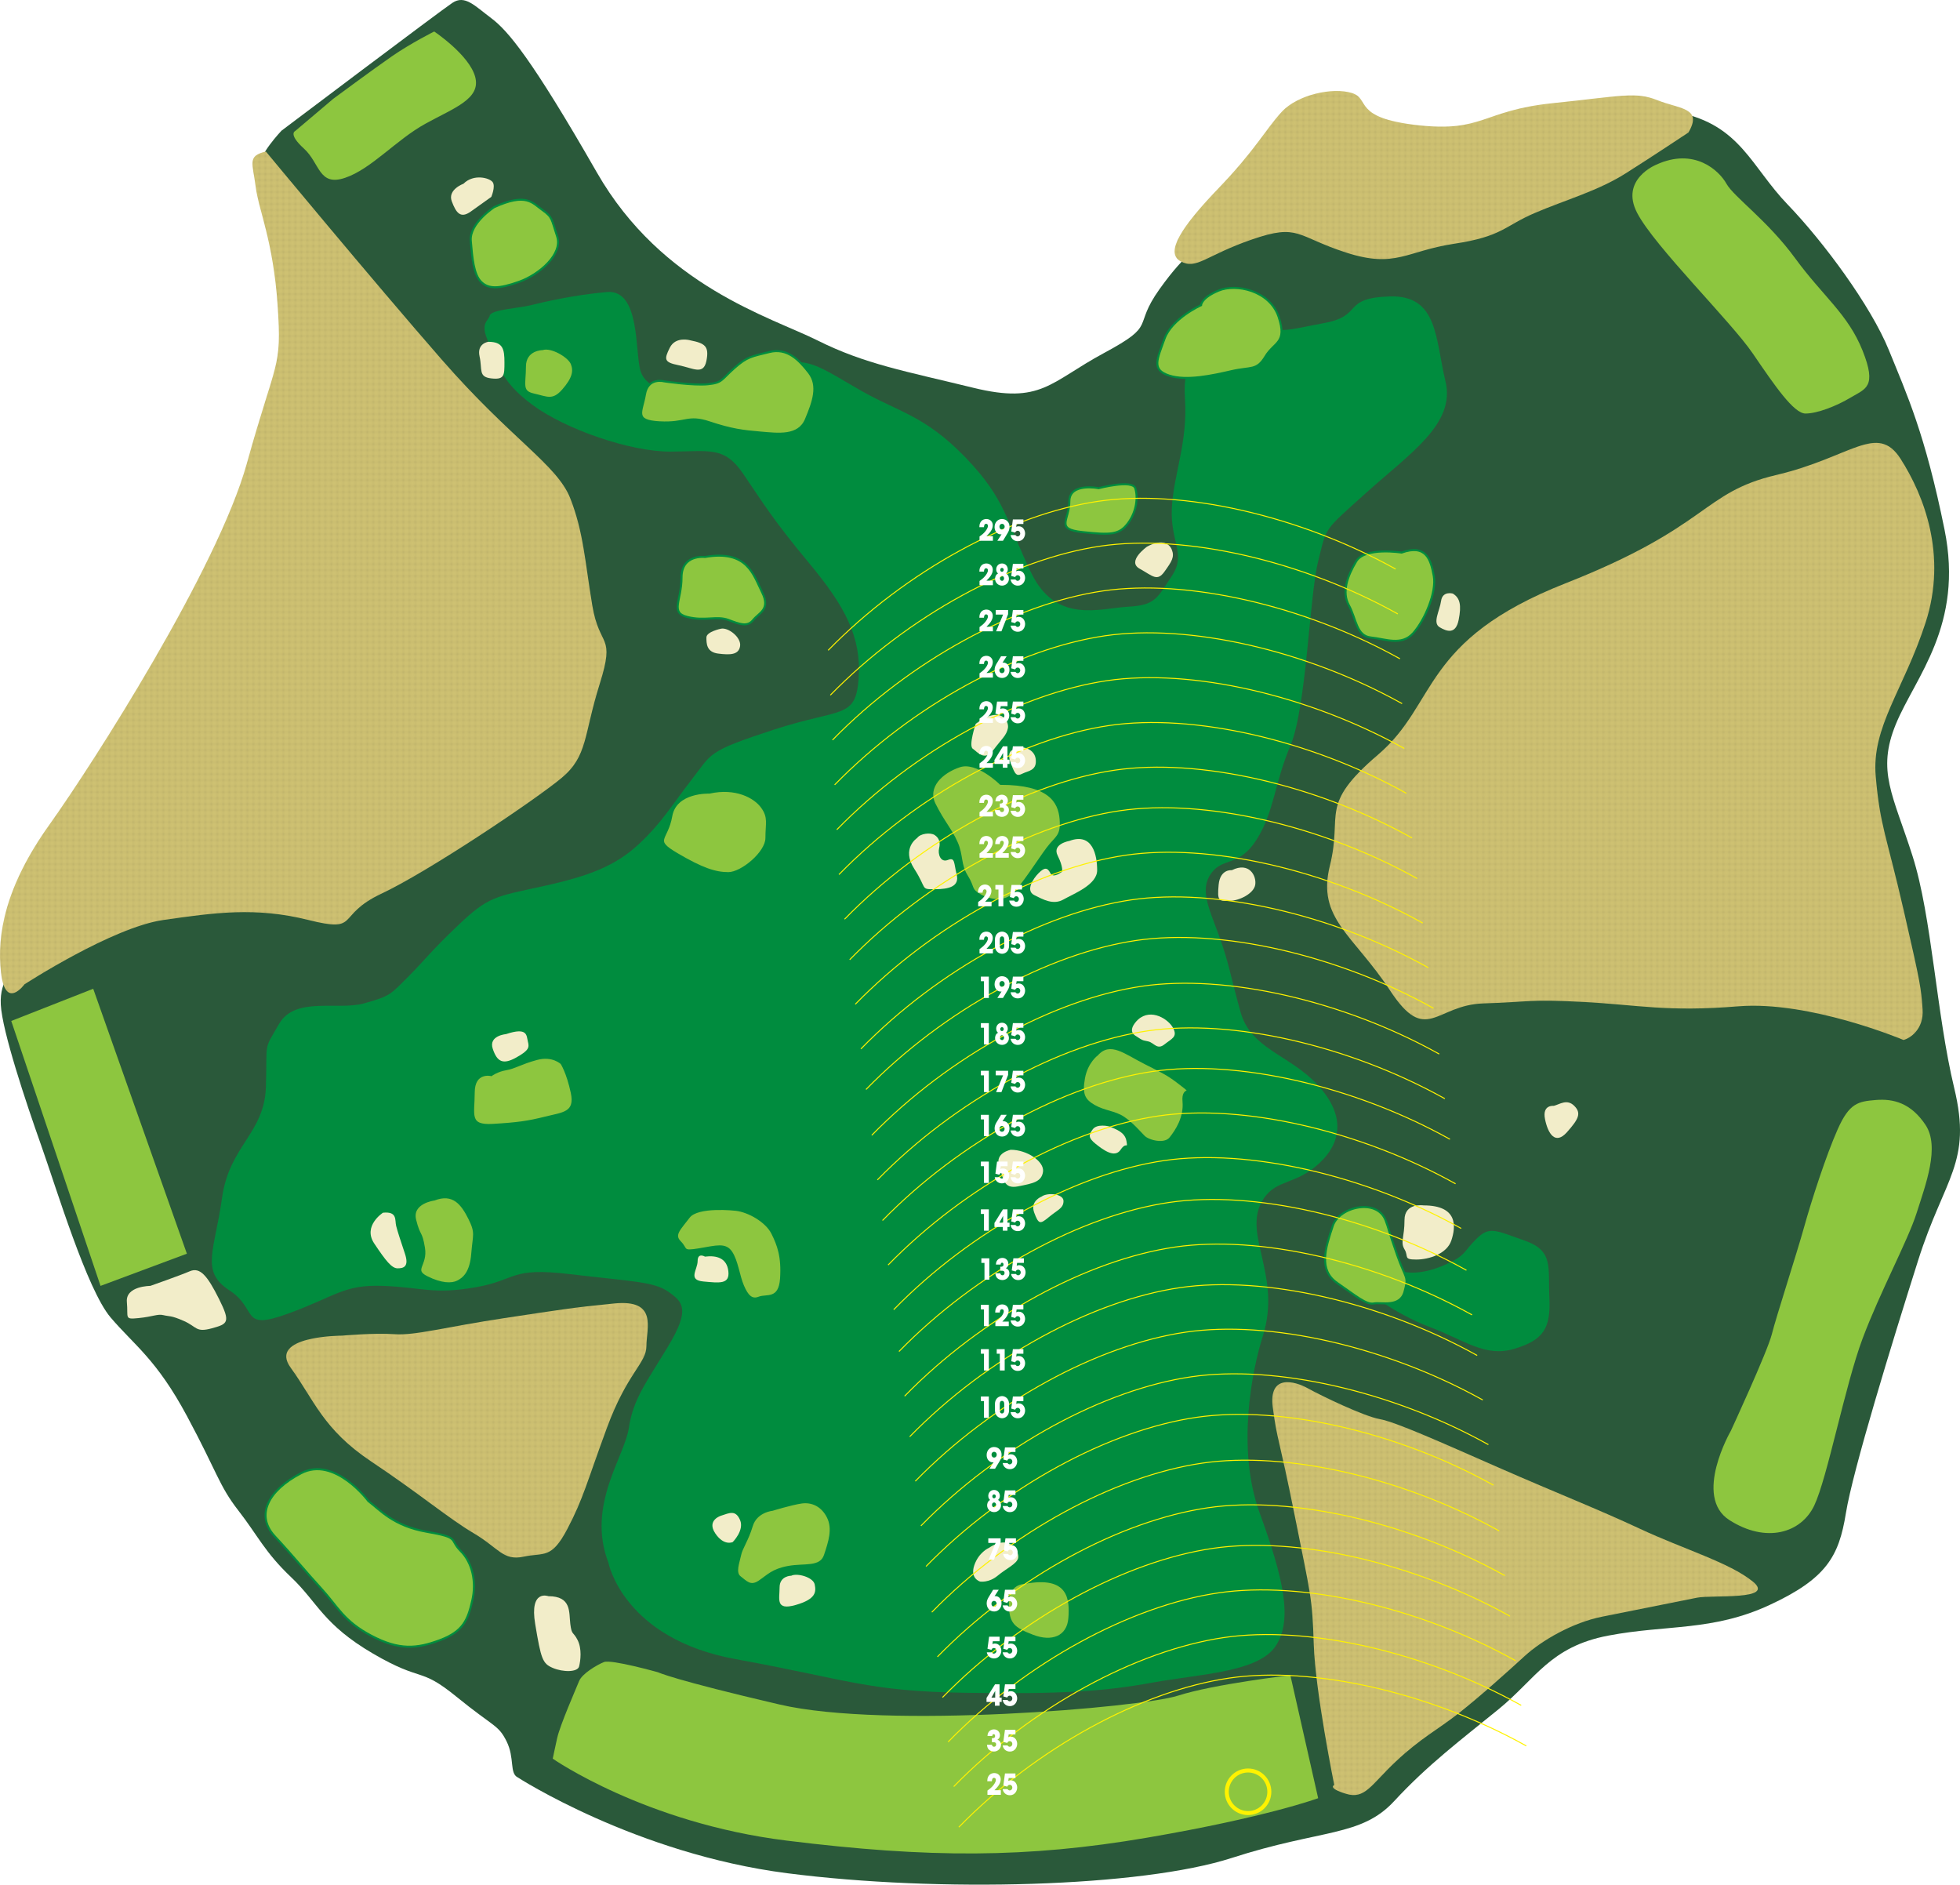 <!-- Generator: Adobe Illustrator 24.1.0, SVG Export Plug-In  -->
<svg version="1.1" xmlns="http://www.w3.org/2000/svg" xmlns:xlink="http://www.w3.org/1999/xlink" x="0px" y="0px"
	 width="980.009px" height="942.204px" viewBox="0 0 980.009 942.204" style="enable-background:new 0 0 980.009 942.204;"
	 xml:space="preserve">
<style type="text/css">
	.st0{fill:none;}
	.st1{clip-path:url(#SVGID_2_);fill:none;stroke:#C1B56C;stroke-width:2;stroke-dasharray:2,1;}
	.st2{fill:#2A593A;}
	.st3{fill:#008C3E;}
	.st4{fill:#F2EDC9;}
	.st5{fill:#8DC63F;stroke:#008C3E;}
	.st6{fill:#8DC63F;}
	.st7{fill:url(#NATIVE);}
	.st8{fill:none;stroke:#FFF200;stroke-width:0.5;}
	.st9{fill:none;stroke:#FFF200;stroke-width:2;}
	.st10{fill:#FFFFFF;}
</style>
<defs>
	
		<pattern  x="-3.83" y="721.509" width="72" height="72" patternUnits="userSpaceOnUse" id="NATIVE" viewBox="0 -72 72 72" style="overflow:visible;">
		<g>
			<rect y="-72" class="st0" width="72" height="72"/>
			<g>
				<defs>
					<rect id="SVGID_1_" y="-72" width="72" height="72"/>
				</defs>
				<use xlink:href="#SVGID_1_"  style="overflow:visible;fill:#D3C574;"/>
				<clipPath id="SVGID_2_">
					<use xlink:href="#SVGID_1_"  style="overflow:visible;"/>
				</clipPath>
				<line class="st1" x1="0.5" y1="-1.5" x2="71.5" y2="-1.5"/>
				<line class="st1" x1="0.5" y1="-4.5" x2="71.5" y2="-4.5"/>
				<line class="st1" x1="0.5" y1="-7.5" x2="71.5" y2="-7.5"/>
				<line class="st1" x1="0.5" y1="-10.5" x2="71.5" y2="-10.5"/>
				<line class="st1" x1="0.5" y1="-13.5" x2="71.5" y2="-13.5"/>
				<line class="st1" x1="0.5" y1="-16.5" x2="71.5" y2="-16.5"/>
				<line class="st1" x1="0.5" y1="-19.5" x2="71.5" y2="-19.5"/>
				<line class="st1" x1="0.5" y1="-22.5" x2="71.5" y2="-22.5"/>
				<line class="st1" x1="0.5" y1="-25.5" x2="71.5" y2="-25.5"/>
				<line class="st1" x1="0.5" y1="-28.5" x2="71.5" y2="-28.5"/>
				<line class="st1" x1="0.5" y1="-31.5" x2="71.5" y2="-31.5"/>
				<line class="st1" x1="0.5" y1="-34.5" x2="71.5" y2="-34.5"/>
				<line class="st1" x1="0.5" y1="-37.5" x2="71.5" y2="-37.5"/>
				<line class="st1" x1="0.5" y1="-40.5" x2="71.5" y2="-40.5"/>
				<line class="st1" x1="0.5" y1="-43.5" x2="71.5" y2="-43.5"/>
				<line class="st1" x1="0.5" y1="-46.5" x2="71.5" y2="-46.5"/>
				<line class="st1" x1="0.5" y1="-49.5" x2="71.5" y2="-49.5"/>
				<line class="st1" x1="0.5" y1="-52.5" x2="71.5" y2="-52.5"/>
				<line class="st1" x1="0.5" y1="-55.5" x2="71.5" y2="-55.5"/>
				<line class="st1" x1="0.5" y1="-58.5" x2="71.5" y2="-58.5"/>
				<line class="st1" x1="0.5" y1="-61.5" x2="71.5" y2="-61.5"/>
				<line class="st1" x1="0.5" y1="-64.5" x2="71.5" y2="-64.5"/>
				<line class="st1" x1="0.5" y1="-67.5" x2="71.5" y2="-67.5"/>
				<line class="st1" x1="0.5" y1="-70.5" x2="71.5" y2="-70.5"/>
			</g>
		</g>
	</pattern>
</defs>
<path class="st2" d="M258.823,888.556c0,0,59.048,38.208,134.769,47.933c75.72,9.726,177.144,6.947,222.299-7.642
	c45.154-14.588,64.606-10.42,81.278-28.482s33.345-30.566,52.101-45.849c18.756-15.283,25.703-31.261,54.88-36.818
	c29.177-5.557,52.101-2.084,80.583-15.283c28.482-13.199,34.734-24.314,38.208-45.849c3.473-21.535,22.925-84.751,36.124-126.432
	c13.199-41.681,27.093-48.628,18.062-86.141c-9.031-37.513-11.115-85.446-20.841-116.012c-9.726-30.566-18.062-42.376-8.336-65.995
	s34.039-49.323,24.314-97.256c-9.726-47.933-18.756-67.384-27.787-89.614s-32.65-54.185-50.712-72.942s-23.619-39.597-54.185-45.849
	c-30.566-6.252-77.805,22.23-77.805,22.23l-122.959,28.482l-38.902,16.672c0,0-6.252,1.389-20.146,20.84
	s-0.695,17.367-27.787,31.955s-31.261,25.703-65.3,17.367c-34.039-8.336-54.185-11.81-77.805-23.619
	c-23.619-11.81-77.805-27.093-110.455-84.057s-44.46-70.858-52.796-77.11s-13.199-11.81-19.451-7.642s-85.446,63.911-85.446,63.911
	s-11.81,12.504-10.42,17.367c1.389,4.863,21.535,45.849,21.535,45.849L164.346,386.3L7.348,484.945c0,0-7.642,4.168-6.947,17.367
	s12.504,48.628,20.146,70.163c7.642,21.535,22.925,72.247,34.734,86.141c11.81,13.894,22.925,20.841,38.208,49.323
	c15.283,28.482,15.978,34.734,25.703,47.238c9.726,12.504,13.199,20.841,26.398,33.345c13.199,12.504,15.978,23.619,40.986,38.208
	c25.009,14.588,22.925,6.252,41.681,21.535s20.84,13.894,25.009,22.23C257.434,878.83,254.655,886.472,258.823,888.556z"/>
<path class="st3" d="M304.184,781.163c0,0,7.318,38.051,63.662,48.296c56.345,10.245,65.858,16.099,114.885,16.83
	s69.516-0.732,93.664-5.122s52.686-5.122,61.467-18.294c8.781-13.172,3.659-34.392-8.049-66.589
	c-11.708-32.197-3.659-71.712,1.464-87.81c5.122-16.099,2.195-28.538,0-38.783c-2.195-10.245-5.854-21.221,0.732-30.734
	c6.586-9.513,16.099-6.586,27.807-17.562c11.708-10.976,12.44-24.88-1.464-39.515c-13.903-14.635-32.929-17.562-38.051-35.856
	c-5.122-18.294-5.854-24.88-10.976-38.783c-5.122-13.903-9.513-22.684-3.659-30.734s13.903-2.927,22.684-16.83
	s8.781-27.807,16.83-46.832c8.049-19.026,9.513-74.639,13.903-92.201c4.391-17.562,2.195-14.635,24.148-34.392
	s44.637-34.392,39.515-55.613s-3.659-43.173-27.807-42.442s-13.172,9.513-32.197,13.172c-19.026,3.659-16.83,3.659-27.075,3.659
	c-10.245,0-35.124,13.903-35.124,13.903s-9.513-1.464-8.049,20.489c1.464,21.953-5.854,38.051-6.586,54.881s7.318,22.684,0,33.661
	c-7.318,10.976-8.049,14.635-21.953,15.367c-13.903,0.732-35.856,8.781-48.296-16.83c-12.44-25.611-12.44-36.588-32.929-57.808
	c-20.489-21.221-33.661-22.684-52.686-33.661c-19.026-10.976-25.611-16.099-37.319-13.172
	c-11.708,2.927-54.881,14.635-54.881,14.635s-14.635-1.464-17.562-10.976c-2.927-9.513,0-40.978-16.83-39.515
	s-32.197,5.122-38.051,6.586c-5.854,1.464-19.757,2.195-20.489,5.122c-0.732,2.927-5.122,3.659-0.732,13.172
	c4.391,9.513,5.122,19.026,21.953,31.465c16.83,12.44,49.027,23.416,68.785,23.416c19.757,0,27.075-2.927,36.588,10.976
	c9.513,13.903,14.635,22.684,32.929,44.637c18.294,21.953,26.343,37.319,24.88,57.808c-1.464,20.489-8.781,14.635-42.442,25.611
	s-30.734,11.708-40.978,24.88c-10.245,13.172-14.635,21.221-26.343,32.197s-24.88,16.099-48.296,21.221
	c-23.416,5.122-27.075,5.122-41.71,19.026c-14.635,13.903-16.83,17.562-25.611,26.343c-8.781,8.781-8.781,9.513-21.953,13.172
	s-34.392-3.659-42.442,10.245c-8.049,13.903-5.854,8.049-6.586,31.465s-18.294,29.27-21.953,55.613
	c-3.659,26.343-10.976,36.588,3.659,46.1c14.635,9.513,5.122,20.489,29.27,11.708c24.148-8.781,27.807-14.635,47.564-13.903
	s24.88,4.391,46.1,0.732s16.83-10.245,47.564-6.586s41.71,3.659,49.027,8.781c7.318,5.122,10.976,8.781,0,27.075
	c-10.976,18.294-17.562,26.343-19.757,40.978S293.207,752.625,304.184,781.163z"/>
<path class="st4" d="M360.528,757.747c0,0-7.318,2.195-2.927,8.781c4.391,6.586,8.781,4.391,8.781,4.391s5.854-5.854,3.659-10.976
	C367.846,754.82,364.919,756.283,360.528,757.747z"/>
<path class="st4" d="M395.653,787.749c0,0-5.854,0-5.854,5.854s-2.195,11.708,8.049,8.781c10.245-2.927,10.245-6.586,9.513-10.245
	S398.58,786.285,395.653,787.749z"/>
<path class="st5" d="M184.176,750.429c0,0-16.83-22.684-33.661-13.903s-22.684,21.221-13.172,31.465
	c9.513,10.245,15.367,17.562,23.416,26.343c8.049,8.781,10.976,16.099,24.88,23.416c13.903,7.318,22.684,6.586,34.392,2.195
	s13.903-10.245,16.099-19.757c2.195-9.513,0-19.026-5.854-24.88c-5.854-5.854,0-6.586-16.83-9.513S190.03,754.82,184.176,750.429z"
	/>
<path class="st4" d="M494.439,773.845c0,0-5.122,2.195-7.318,8.781c-2.195,6.586,2.927,8.049,2.927,8.049s4.391,0.732,8.781-2.927
	c4.391-3.659,9.513-5.854,10.245-8.781C509.806,776.041,505.415,766.528,494.439,773.845z"/>
<path class="st4" d="M505.415,574.809c0,0-8.049,1.464-5.854,8.049s2.195,11.708,9.513,10.245c7.318-1.464,11.708-2.195,12.44-7.318
	S513.465,574.809,505.415,574.809z"/>
<path class="st4" d="M520.782,598.225c0,0-5.854,2.195-3.659,8.049c2.195,5.854,2.927,5.854,7.318,2.195s7.318-4.391,7.318-8.049
	C531.758,596.761,523.709,596.03,520.782,598.225z"/>
<path class="st4" d="M554.443,563.101c0,0-5.854-1.464-8.049,1.464s-2.195,4.391,1.464,7.318s9.513,7.318,12.44,2.927
	c2.927-4.391,3.659,0,2.927-4.391S558.102,564.564,554.443,563.101z"/>
<path class="st4" d="M569.078,509.683c0,0-5.854,5.122-1.464,8.049c4.391,2.927,3.659,2.195,6.586,2.927s4.391,4.391,8.049,1.464
	c3.659-2.927,6.586-3.659,4.391-8.049S575.664,503.829,569.078,509.683z"/>
<path class="st4" d="M711.77,602.615c0,0-9.513-1.464-9.513,7.318s-2.195,10.976,0,14.635c2.195,3.659-0.732,5.122,5.854,5.122
	s15.367-2.927,17.562-9.513C727.868,613.592,729.332,602.615,711.77,602.615z"/>
<path class="st4" d="M776.896,552.856c0,0-5.854-0.732-4.391,6.586s5.122,13.172,10.976,6.586s7.318-9.513,3.659-13.172
	C783.481,549.198,779.823,552.125,776.896,552.856z"/>
<path class="st4" d="M615.91,435.044c0,0-5.854-0.732-6.586,7.318c-0.732,8.049,0,8.049,5.122,8.049
	c5.122,0,12.44-3.659,13.172-8.049C628.35,437.971,624.691,430.654,615.91,435.044z"/>
<path class="st4" d="M534.685,420.409c0,0-8.781,1.464-5.854,7.318c2.927,5.854,2.195,8.049,2.195,8.049s-4.391,3.659-5.854,0.732
	s-2.927-2.927-5.854,0s-6.586,8.781-2.195,10.976c4.391,2.195,9.513,5.122,14.635,2.195s16.83-7.318,16.83-14.635
	C548.589,427.727,546.394,416.019,534.685,420.409z"/>
<path class="st4" d="M506.147,375.04c0,0-2.927,0.732-0.732,6.586c2.195,5.854,2.927,6.586,5.854,5.122
	c2.927-1.464,7.318-1.464,6.586-7.318C517.123,373.577,509.074,372.113,506.147,375.04z"/>
<path class="st4" d="M487.853,361.869c0,0-3.659,10.976-1.464,12.44c2.195,1.464,5.854,6.586,10.245,0.732
	c4.391-5.854,6.586-7.318,7.318-10.976C504.684,360.405,500.293,352.356,487.853,361.869z"/>
<path class="st4" d="M458.583,418.946c0,0-8.049,5.122-1.464,15.367c6.586,10.245,2.927,10.245,10.245,10.245
	c7.318,0,12.44-1.464,10.976-7.318c-1.464-5.854-0.732-8.781-4.391-7.318c-3.659,1.464-5.122-2.927-4.391-5.854s0-5.122-2.195-6.586
	C465.169,416.019,460.047,416.75,458.583,418.946z"/>
<path class="st4" d="M360.528,314.305c0,0-7.318,1.464-7.318,4.391c0,2.927,0,7.318,5.854,8.049
	c5.854,0.732,10.245,0.732,10.976-3.659S364.187,313.573,360.528,314.305z"/>
<path class="st4" d="M573.468,273.327c0,0-10.245,7.318-3.659,10.976c6.586,3.659,8.781,6.586,12.44,1.464s5.122-7.318,3.659-10.976
	S580.054,269.668,573.468,273.327z"/>
<path class="st4" d="M726.405,296.743c0,0-5.122-1.464-5.854,3.659c-0.732,5.122-4.391,10.976-0.732,13.172
	c3.659,2.195,8.049,3.659,9.513-3.659S730.063,298.938,726.405,296.743z"/>
<path class="st4" d="M345.162,170.15c0,0-7.318-2.195-10.245,3.659c-2.927,5.854-2.927,7.318,4.391,8.781
	c7.318,1.464,12.44,5.122,13.903-2.195S352.479,171.613,345.162,170.15z"/>
<path class="st4" d="M244.18,170.882c0,0-5.854,0.732-4.391,7.318s-0.732,10.245,5.854,10.976s6.586-1.464,6.586-8.049
	S251.497,170.882,244.18,170.882z"/>
<path class="st4" d="M231.74,91.852c0,0-8.049,2.927-5.854,8.781s4.391,8.781,9.513,5.122c5.122-3.659,10.245-7.318,10.245-7.318
	s2.195-5.122,0.732-7.318C244.912,88.925,236.862,86.73,231.74,91.852z"/>
<path class="st4" d="M252.961,517c0,0-8.781,0.732-6.586,7.318c2.195,6.586,5.122,8.049,11.708,4.391
	c6.586-3.659,6.586-5.122,5.854-8.049S263.937,513.342,252.961,517z"/>
<path class="st4" d="M191.494,606.274c0,0-10.245,6.586-4.391,15.367c5.854,8.781,8.781,12.44,11.708,12.44
	c2.927,0,5.854-0.732,3.659-7.318c-2.195-6.586-3.659-10.976-4.391-13.903C197.348,609.933,198.811,605.542,191.494,606.274z"/>
<path class="st4" d="M75.145,642.862c0,0-12.44,0-11.708,8.049c0.732,8.049-1.464,8.781,5.854,8.049s9.513-2.195,12.44-1.464
	s3.659,0,10.245,2.927s5.854,5.854,13.903,3.659s9.513-2.927,3.659-14.635c-5.854-11.708-9.513-16.099-14.635-13.903
	C89.78,637.74,75.145,642.862,75.145,642.862z"/>
<path class="st4" d="M274.182,797.993c0,0-9.513-3.659-6.586,13.903c2.927,17.562,3.659,19.757,8.781,21.953
	s12.44,2.195,13.172-0.732s1.464-8.781-0.732-13.172s-2.927-2.195-3.659-8.049S285.89,797.993,274.182,797.993z"/>
<path class="st5" d="M512.001,791.408c0,0-8.049,0-8.049,10.245c0,10.245,2.927,12.44,12.44,16.099
	c9.513,3.659,17.562,0.732,18.294-8.781C535.417,799.457,534.685,787.017,512.001,791.408z"/>
<path class="st5" d="M386.14,754.82c0,0-8.049,0.732-10.245,8.049s-5.122,10.976-5.854,14.635c-0.732,3.659-2.927,8.781,0,10.976
	c2.927,2.195,5.122,5.122,9.513,2.195c4.391-2.927,6.586-5.854,14.635-7.318c8.049-1.464,16.099,0.732,18.294-5.854
	c2.195-6.586,4.391-13.172,1.464-19.026s-8.049-8.049-13.172-7.318C395.653,751.893,386.14,754.82,386.14,754.82z"/>
<path class="st5" d="M367.846,604.811c0,0-19.026-2.195-23.416,3.659c-4.391,5.854-8.049,8.781-4.391,12.44s0.732,5.122,9.513,3.659
	c8.781-1.464,13.172-2.927,16.099,1.464c2.927,4.391,3.659,11.708,5.854,16.83c2.195,5.122,4.391,7.318,8.049,5.854
	s10.245,1.464,10.976-9.513s-1.464-16.83-4.391-22.684C383.213,610.665,374.432,605.542,367.846,604.811z"/>
<path class="st4" d="M352.479,628.227c0,0-3.659-2.195-3.659,2.195s-5.122,9.513,2.927,10.245s13.172,1.464,12.44-5.122
	S358.333,627.495,352.479,628.227z"/>
<path class="st5" d="M548.589,527.245c0,0-5.122,3.659-6.586,11.708c-1.464,8.049,0,10.976,5.122,13.903s10.245,2.927,14.635,5.854
	s8.049,7.318,10.245,9.513s10.245,4.391,13.172,0.732s7.318-10.245,6.586-18.294c-0.732-8.049,5.854-2.927-0.732-8.049
	c-6.586-5.122-8.049-5.854-18.294-10.976C562.492,526.513,555.175,519.927,548.589,527.245z"/>
<path class="st5" d="M217.105,599.688c0,0-11.708,1.464-9.513,10.245s2.927,5.122,4.391,13.903
	c1.464,8.781-5.854,10.976,1.464,14.635s12.44,3.659,15.367,2.195c2.927-1.464,6.586-4.391,7.318-13.903
	c0.732-9.513,2.195-10.245-1.464-17.562C231.008,601.884,226.618,596.03,217.105,599.688z"/>
<path class="st5" d="M245.643,537.49c0,0-8.781-2.195-8.781,8.781c0,10.976-2.927,16.83,9.513,16.099
	c12.44-0.732,17.562-1.464,26.343-3.659c8.781-2.195,15.367-2.195,13.172-12.44c-2.195-10.245-5.122-14.635-5.122-14.635
	s-4.391-4.391-12.44-2.195c-8.049,2.195-10.976,4.391-15.367,5.122S245.643,537.49,245.643,537.49z"/>
<path class="st5" d="M354.674,396.261c0,0-16.83-0.732-19.026,11.708s-9.513,11.708,2.927,19.026
	c12.44,7.318,19.026,9.513,25.611,9.513c6.586,0,19.026-10.245,19.026-17.562c0-7.318,1.464-10.245-2.195-15.367
	C377.359,398.457,367.846,393.334,354.674,396.261z"/>
<path class="st5" d="M500.293,391.871c0,0-11.708-11.708-20.489-8.781s-16.83,10.245-12.44,19.026
	c4.391,8.781,8.049,12.44,10.976,19.026c2.927,6.586,1.464,10.976,5.122,16.83c3.659,5.854,1.464,6.586,6.586,9.513
	s11.708,3.659,16.099,0c4.391-3.659,13.172-17.562,17.562-23.416s7.318-5.854,6.586-14.635S524.441,391.871,500.293,391.871z"/>
<path class="st5" d="M352.479,278.449c0,0-11.708-1.464-11.708,10.245s-5.854,17.562,2.927,19.757
	c8.781,2.195,14.635-0.732,20.489,1.464c5.854,2.195,9.513,3.659,12.44,0s8.781-5.122,4.391-13.903
	C376.627,287.23,373.7,274.79,352.479,278.449z"/>
<path class="st5" d="M247.107,103.56c0,0-12.44,8.049-11.708,16.83c0.732,8.781,1.464,16.83,5.122,20.489
	c3.659,3.659,8.781,3.659,19.026,0c10.245-3.659,21.953-13.903,19.026-22.684s-2.195-9.513-7.318-13.172
	C266.132,101.365,263.205,96.243,247.107,103.56z"/>
<path class="st5" d="M271.255,174.54c0,0-8.781,0-8.781,8.781c0,8.781-2.195,12.44,4.391,13.903
	c6.586,1.464,9.513,3.659,14.635-2.195c5.122-5.854,5.854-9.513,4.391-13.172C284.426,178.199,275.645,173.077,271.255,174.54z"/>
<path class="st5" d="M331.99,190.639c0,0-8.049-2.195-9.513,6.586s-5.854,13.172,7.318,13.903s13.903-3.659,24.88,0
	c10.976,3.659,16.83,4.391,25.611,5.122c8.781,0.732,19.026,2.195,22.684-6.586s6.586-16.83,1.464-23.416
	c-5.122-6.586-10.976-12.44-19.757-10.245c-8.781,2.195-10.976,2.195-17.562,8.049c-6.586,5.854-5.854,7.318-13.172,8.049
	C346.625,192.834,331.99,190.639,331.99,190.639z"/>
<path class="st5" d="M549.321,244.057c0,0-14.635-2.927-14.635,6.586c0,9.513-7.318,13.903,6.586,15.367
	c13.903,1.464,18.294,1.464,22.684-4.391c4.391-5.854,5.122-13.172,3.659-17.562C566.151,239.666,549.321,244.057,549.321,244.057z"
	/>
<path class="st5" d="M600.543,152.588c0,0-14.635,6.586-18.294,16.83c-3.659,10.245-6.586,15.367,2.195,18.294
	c8.781,2.927,21.953,0,31.465-2.195c9.513-2.195,12.44,0,16.83-7.318s10.976-6.586,6.586-19.757
	c-4.391-13.172-21.221-16.83-30.002-13.172C600.543,148.929,600.543,152.588,600.543,152.588z"/>
<path class="st5" d="M700.793,276.254c0,0-18.294-2.927-22.684,4.391c-4.391,7.318-7.318,15.367-3.659,21.953
	c3.659,6.586,3.659,15.367,10.976,16.099c7.318,0.732,15.367,4.391,21.221-2.195c5.854-6.586,11.708-20.489,10.245-28.538
	C715.428,279.913,713.233,271.863,700.793,276.254z"/>
<path class="st6" d="M329.063,836.044c0,0-23.416-6.586-27.075-5.122s-10.976,5.854-12.44,9.513s-9.513,21.953-10.976,28.538
	s-2.195,10.245-2.195,10.245s46.1,32.197,117.08,40.978c70.98,8.781,120.007,8.781,180.011-1.464
	c60.004-10.245,85.615-19.757,85.615-19.757l-13.903-61.467c0,0-38.051,4.391-56.345,10.245
	c-18.294,5.854-145.619,16.83-199.037,4.391C336.381,839.703,329.063,836.044,329.063,836.044z"/>
<path class="st6" d="M865.438,715.305c0,0-19.026,32.929-0.732,44.637c18.294,11.708,35.856,6.586,42.442-7.318
	c6.586-13.903,15.367-60.004,24.148-83.42s22.684-49.027,27.075-62.931c4.391-13.903,11.708-32.929,4.391-43.905
	c-7.318-10.976-16.099-13.172-24.88-12.44c-8.781,0.732-13.172,1.464-19.026,14.635c-5.854,13.172-13.172,35.856-16.83,49.027
	c-3.659,13.172-13.903,44.637-16.099,53.418C883.731,675.791,865.438,715.305,865.438,715.305z"/>
<path class="st3" d="M681.768,644.325c0,0,15.367,12.44,32.929,19.026c17.562,6.586,27.807,15.367,42.442,10.976
	c14.635-4.391,18.294-10.245,17.562-25.611c-0.732-15.367,2.195-23.416-12.44-28.538c-14.635-5.122-17.562-7.318-24.148-0.732
	c-6.586,6.586-5.122,8.049-14.635,12.44c-9.513,4.391-17.562,5.122-22.684,3.659s-8.049-2.195-8.049-2.195L681.768,644.325z"/>
<path class="st5" d="M679.413,603.638c-5.741,0.836-11.392,4.359-13.013,9.222c-3.659,10.976-7.318,21.953,2.195,28.538
	c9.513,6.586,14.635,10.976,18.294,10.245s13.172,2.195,15.367-5.854c2.195-8.049,0.732-5.854-3.659-18.294
	c-4.387-12.43-4.391-13.901-5.851-17.553C690.583,604.528,684.956,602.831,679.413,603.638z"/>
<path class="st6" d="M828.118,82.34c0,0-18.294,7.318-9.513,24.148c8.781,16.83,46.832,54.15,57.808,70.248
	c10.976,16.099,20.489,30.002,26.343,30.002s15.367-3.659,22.684-8.049c7.318-4.391,13.172-5.122,5.854-23.416
	s-19.757-27.075-33.661-46.1c-13.903-19.026-30.734-30.734-34.392-37.319C859.583,85.267,847.144,73.559,828.118,82.34z"/>
<path class="st6" d="M166.614,49.411l-19.026,16.099c0,0-3.659,1.464,4.391,8.781s7.318,19.026,20.489,14.635
	c13.172-4.391,25.611-19.026,40.246-27.075s27.807-12.44,24.88-23.416c-2.927-10.976-20.489-22.684-20.489-22.684
	s-11.708,5.854-21.221,12.44C186.371,34.776,166.614,49.411,166.614,49.411z"/>
<polygon class="st6" points="5.629,510.415 50.266,642.862 93.439,626.763 46.607,494.316 "/>
<path class="st7" d="M171.005,667.741c0,0-37.319,0-25.611,16.099c11.708,16.099,16.099,30.734,40.246,46.832
	c24.148,16.099,38.783,28.538,51.223,35.856s14.635,13.903,24.88,11.708c10.245-2.195,13.903,1.464,21.953-13.903
	c8.049-15.367,9.513-22.684,19.757-50.491s19.757-32.197,19.757-40.978c0-8.781,5.854-23.416-16.099-21.221
	c-21.953,2.195-25.611,2.927-54.881,7.318s-44.637,8.781-54.881,8.049C187.103,666.278,171.005,667.741,171.005,667.741z"/>
<path class="st7" d="M667.133,892.389c0,0-3.659,1.464,5.854,4.391c9.513,2.927,12.44-4.391,24.88-16.099
	c12.44-11.708,21.221-16.099,31.465-24.148c10.245-8.049,24.148-20.489,32.929-28.538c8.781-8.049,24.148-16.83,38.783-19.757
	c14.635-2.927,40.246-8.049,47.564-9.513c7.318-1.464,39.515,1.464,27.807-8.049c-11.708-9.513-34.392-16.099-56.345-26.343
	c-21.953-10.245-40.978-17.562-70.98-30.734c-30.002-13.172-51.223-22.684-59.272-24.148c-8.049-1.464-29.27-11.708-35.856-15.367
	s-19.757-7.318-17.562,9.513c2.195,16.83,2.927,13.903,10.976,54.15c8.049,40.246,8.781,40.978,9.513,64.394
	S667.133,892.389,667.133,892.389z"/>
<path class="st7" d="M951.784,519.927c0,0-46.832-19.757-82.688-16.83c-35.856,2.927-49.759-0.732-77.566-2.195
	c-27.807-1.464-25.611,0-49.759,0.732c-24.148,0.732-28.538,21.221-46.832-6.586c-18.294-27.807-36.588-35.856-30.002-62.199
	c6.586-26.343-5.854-30.002,24.148-55.613c30.002-25.611,21.221-57.077,93.664-85.615c72.443-28.538,68.053-45.369,105.372-54.15
	c37.319-8.781,50.491-26.343,62.199-8.049c11.708,18.294,23.416,48.296,12.44,81.956c-10.976,33.661-27.075,51.954-24.88,76.834
	s5.122,28.538,13.903,66.589c8.781,38.051,8.781,39.515,9.513,49.759C962.029,514.805,954.711,519.196,951.784,519.927z"/>
<path class="st7" d="M844.217,66.241c0,0-17.562,11.708-31.465,20.489c-13.903,8.781-30.002,13.172-45.369,19.757
	c-15.367,6.586-16.099,11.708-40.246,15.367s-29.27,12.44-54.15,4.391s-23.416-14.635-46.832-6.586s-27.807,15.367-35.856,10.976
	c-8.049-4.391,0.732-17.562,19.026-36.588s23.416-29.27,31.465-38.051c8.049-8.781,25.611-12.44,35.124-9.513
	c9.513,2.927,0,12.44,32.929,16.099s32.197-7.318,67.321-10.976c35.124-3.659,41.71-5.854,52.686-1.464
	C839.826,54.533,851.534,53.801,844.217,66.241z"/>
<path class="st7" d="M132.954,75.754c0,0,52.686,63.662,87.81,103.909s57.808,52.686,64.394,69.516
	c6.586,16.83,7.318,31.465,10.976,53.418c3.659,21.953,11.708,13.903,3.659,39.515c-8.049,25.611-5.854,35.856-19.026,46.832
	s-66.589,46.832-90.006,57.808s-10.245,19.757-36.588,13.172c-26.343-6.586-46.832-3.659-72.443,0s-69.516,32.197-69.516,32.197
	s-9.513,13.172-11.708-5.854c-2.195-19.026,2.195-43.173,24.148-73.907s84.152-128.057,98.787-180.743s17.562-46.832,15.367-79.029
	s-9.513-47.564-10.976-59.272S123.441,77.949,132.954,75.754z"/>
<g>
	<path class="st8" d="M479.42,913.451c39.033-39.934,91.537-68.123,135.213-74.526c41.755-6.121,100.402,7.086,148.532,33.919"/>
	<path class="st8" d="M474.057,870.851c39.033-39.934,91.537-68.123,135.213-74.526c41.755-6.121,100.401,7.086,148.532,33.919"/>
	<path class="st8" d="M476.867,893.172c39.033-39.934,91.537-68.123,135.213-74.525c41.755-6.121,100.401,7.086,148.532,33.919"/>
	<path class="st8" d="M471.256,848.597c39.033-39.934,91.537-68.123,135.213-74.526c41.755-6.121,100.401,7.086,148.532,33.919"/>
	<path class="st8" d="M465.894,805.997c39.033-39.934,91.537-68.123,135.213-74.526c41.755-6.121,100.401,7.086,148.532,33.919"/>
	<path class="st8" d="M468.703,828.318c39.033-39.934,91.537-68.123,135.213-74.525c41.755-6.121,100.401,7.086,148.532,33.919"/>
	<path class="st8" d="M463.012,783.107c39.033-39.934,91.537-68.123,135.213-74.525c41.755-6.121,100.401,7.086,148.532,33.919"/>
	<path class="st8" d="M457.65,740.507c39.033-39.934,91.537-68.123,135.213-74.525c41.755-6.121,100.401,7.086,148.532,33.919"/>
	<path class="st8" d="M460.46,762.828c39.033-39.934,91.537-68.123,135.213-74.525c41.755-6.121,100.401,7.086,148.532,33.919"/>
	<path class="st8" d="M454.849,718.253c39.033-39.934,91.537-68.123,135.213-74.525c41.755-6.121,100.401,7.086,148.532,33.919"/>
	<path class="st8" d="M449.486,675.652c39.033-39.934,91.537-68.123,135.213-74.525c41.755-6.121,100.401,7.086,148.532,33.919"/>
	<path class="st8" d="M452.296,697.973c39.033-39.934,91.537-68.123,135.213-74.525c41.755-6.121,100.401,7.086,148.532,33.919"/>
	<path class="st8" d="M444.044,632.416c39.033-39.934,91.537-68.123,135.213-74.525c41.755-6.121,100.401,7.086,148.532,33.919"/>
	<path class="st8" d="M446.853,654.737c39.033-39.934,91.537-68.123,135.213-74.526c41.755-6.121,100.401,7.086,148.532,33.919"/>
	<path class="st8" d="M441.243,610.162c39.033-39.934,91.537-68.123,135.213-74.525c41.755-6.121,100.401,7.086,148.532,33.919"/>
	<path class="st8" d="M435.88,567.562c39.033-39.934,91.537-68.123,135.213-74.525c41.755-6.121,100.401,7.086,148.532,33.919"/>
	<path class="st8" d="M438.69,589.883c39.033-39.934,91.537-68.123,135.213-74.526c41.755-6.121,100.401,7.086,148.532,33.919"/>
	<path class="st8" d="M432.999,544.672c39.033-39.934,91.537-68.123,135.213-74.525c41.755-6.121,100.401,7.086,148.532,33.919"/>
	<path class="st8" d="M427.636,502.072c39.033-39.934,91.537-68.123,135.213-74.525c41.755-6.121,100.401,7.086,148.532,33.919"/>
	<path class="st8" d="M430.446,524.393c39.033-39.934,91.537-68.123,135.213-74.525c41.755-6.121,100.401,7.086,148.532,33.919"/>
	<path class="st8" d="M424.835,479.818c39.033-39.934,91.537-68.123,135.213-74.525c41.755-6.121,100.401,7.086,148.532,33.919"/>
	<path class="st8" d="M419.473,437.218c39.033-39.934,91.537-68.123,135.213-74.525c41.755-6.121,100.401,7.086,148.532,33.919"/>
	<path class="st8" d="M418.396,414.796c39.033-39.934,91.537-68.123,135.213-74.525c41.755-6.121,100.401,7.086,148.532,33.919"/>
	<path class="st8" d="M417.319,392.375c39.033-39.934,91.537-68.123,135.213-74.525c41.755-6.121,100.401,7.086,148.532,33.919"/>
	<path class="st8" d="M416.242,369.954c39.033-39.934,91.537-68.123,135.213-74.525c41.755-6.121,100.401,7.086,148.532,33.919"/>
	<path class="st8" d="M415.166,347.532c39.033-39.934,91.537-68.123,135.213-74.525c41.755-6.121,100.401,7.086,148.531,33.919"/>
	<path class="st8" d="M414.089,325.111c39.033-39.934,91.537-68.123,135.213-74.525c41.755-6.121,100.402,7.086,148.532,33.919"/>
	<path class="st8" d="M422.282,459.539c39.033-39.934,91.537-68.123,135.213-74.525c41.755-6.121,100.401,7.086,148.532,33.919"/>
	<circle class="st9" cx="624.035" cy="895.773" r="10.642"/>
</g>
<g>
	<g>
		<path class="st10" d="M500.426,894.995v2.293h-6.698v-2.12c1.193-0.88,2.002-1.471,2.9-2.596c0.295-0.375,1.308-1.644,1.308-2.726
			c0-0.433-0.218-1.039-0.898-1.039c-0.95,0-1.052,1.067-1.09,1.688h-2.31c0.026-0.692,0.052-1.572,0.565-2.452
			c0.808-1.414,2.233-1.63,2.925-1.63c2.117,0,3.233,1.587,3.233,3.101c0,2.265-1.655,3.995-3.156,5.481H500.426z"/>
		<path class="st10" d="M502.488,886.615h5.247v2.293h-3.388l-0.205,1.457c0.257-0.159,0.539-0.317,1.283-0.317
			c2.246,0,3.169,2.106,3.169,3.577c0,1.63-1.09,3.88-3.643,3.88c-2.04,0-3.336-1.385-3.618-3.072h2.438
			c0.218,0.332,0.462,0.505,0.667,0.577c0.206,0.087,0.373,0.087,0.449,0.087c0.693,0,1.284-0.635,1.284-1.414
			c0-0.692-0.449-1.399-1.296-1.399c-0.475,0-0.962,0.202-1.245,0.923l-1.963-0.548L502.488,886.615z"/>
	</g>
	<g>
		<path class="st10" d="M495.948,872.267c0.05,0.245,0.217,0.981,1.09,0.995c0.706,0,1.04-0.519,1.04-1.197
			c0-1.01-0.924-1.082-1.27-1.082h-0.859v-2.005h0.41c0.218,0,1.193,0,1.193-1.067c0-0.462-0.193-0.938-0.667-0.938
			c-0.706,0-0.732,0.664-0.745,0.923h-2.386c0.038-2.553,1.95-3.318,3.246-3.318c1.847,0,2.977,1.414,2.977,2.914
			c0,1.471-0.911,2.019-1.258,2.236c1.783,0.678,1.783,2.221,1.783,2.582c0,1.861-1.603,3.346-3.515,3.346
			c-1.103,0-2.348-0.476-2.963-1.5c-0.423-0.692-0.488-1.5-0.526-1.89H495.948z"/>
		<path class="st10" d="M502.488,864.781h5.247v2.293h-3.388l-0.205,1.457c0.257-0.159,0.539-0.317,1.283-0.317
			c2.246,0,3.169,2.106,3.169,3.577c0,1.63-1.09,3.88-3.643,3.88c-2.04,0-3.336-1.385-3.618-3.072h2.438
			c0.218,0.332,0.462,0.505,0.667,0.577c0.206,0.087,0.373,0.087,0.449,0.087c0.693,0,1.284-0.635,1.284-1.414
			c0-0.692-0.449-1.399-1.296-1.399c-0.475,0-0.962,0.202-1.245,0.923l-1.963-0.548L502.488,864.781z"/>
	</g>
	<g>
		<path class="st10" d="M493.266,850.857v-1.99l4.247-6.808h2.258v6.664h1.052v2.135h-1.052v1.875h-2.322v-1.875H493.266z
			 M497.603,848.722v-3.346h-0.026l-1.873,3.346H497.603z"/>
		<path class="st10" d="M502.488,842.058h5.247v2.293h-3.388l-0.205,1.457c0.257-0.159,0.539-0.317,1.283-0.317
			c2.246,0,3.169,2.106,3.169,3.577c0,1.63-1.09,3.88-3.643,3.88c-2.04,0-3.336-1.385-3.618-3.072h2.438
			c0.218,0.332,0.462,0.505,0.667,0.577c0.206,0.087,0.373,0.087,0.449,0.087c0.693,0,1.284-0.635,1.284-1.414
			c0-0.692-0.449-1.399-1.296-1.399c-0.475,0-0.962,0.202-1.245,0.923l-1.963-0.548L502.488,842.058z"/>
	</g>
	<g>
		<path class="st10" d="M494.562,818.23h5.247v2.293h-3.388l-0.205,1.457c0.257-0.159,0.539-0.317,1.283-0.317
			c2.246,0,3.169,2.106,3.169,3.577c0,1.63-1.09,3.88-3.643,3.88c-2.04,0-3.336-1.385-3.618-3.072h2.438
			c0.218,0.332,0.462,0.505,0.667,0.577c0.206,0.087,0.373,0.087,0.449,0.087c0.693,0,1.284-0.635,1.284-1.414
			c0-0.692-0.449-1.399-1.296-1.399c-0.475,0-0.962,0.202-1.245,0.923l-1.963-0.548L494.562,818.23z"/>
		<path class="st10" d="M502.488,818.23h5.247v2.293h-3.388l-0.205,1.457c0.257-0.159,0.539-0.317,1.283-0.317
			c2.246,0,3.169,2.106,3.169,3.577c0,1.63-1.09,3.88-3.643,3.88c-2.04,0-3.336-1.385-3.618-3.072h2.438
			c0.218,0.332,0.462,0.505,0.667,0.577c0.206,0.087,0.373,0.087,0.449,0.087c0.693,0,1.284-0.635,1.284-1.414
			c0-0.692-0.449-1.399-1.296-1.399c-0.475,0-0.962,0.202-1.245,0.923l-1.963-0.548L502.488,818.23z"/>
	</g>
	<g>
		<path class="st10" d="M497.295,797.982l0.026,0.029c0.115-0.058,0.282-0.058,0.462-0.058c1.386,0,2.99,1.197,2.99,3.62
			c0,2.438-1.68,4.068-3.682,4.068c-1.193,0-2.297-0.49-2.938-1.442c-0.603-0.764-0.808-1.861-0.808-2.683
			c0-1.082,0.398-2.034,0.872-2.856l2.361-3.894h2.81L497.295,797.982z M497.012,803.247c0.718,0,1.334-0.591,1.334-1.442
			c0-0.692-0.462-1.457-1.334-1.457c-0.77,0-1.283,0.664-1.283,1.414C495.73,802.756,496.422,803.247,497.012,803.247z"/>
		<path class="st10" d="M502.488,794.766h5.247v2.293h-3.388l-0.205,1.457c0.257-0.159,0.539-0.317,1.283-0.317
			c2.246,0,3.169,2.106,3.169,3.577c0,1.63-1.09,3.88-3.643,3.88c-2.04,0-3.336-1.385-3.618-3.072h2.438
			c0.218,0.332,0.462,0.505,0.667,0.577c0.206,0.087,0.373,0.087,0.449,0.087c0.693,0,1.284-0.635,1.284-1.414
			c0-0.692-0.449-1.399-1.296-1.399c-0.475,0-0.962,0.202-1.245,0.923l-1.963-0.548L502.488,794.766z"/>
	</g>
	<g>
		<path class="st10" d="M500.336,769.061v2.091L497,779.735h-2.668l3.503-8.38h-3.683v-2.293H500.336z"/>
		<path class="st10" d="M502.732,769.061h5.247v2.293h-3.388l-0.205,1.457c0.257-0.159,0.539-0.317,1.283-0.317
			c2.246,0,3.169,2.106,3.169,3.577c0,1.63-1.09,3.88-3.643,3.88c-2.04,0-3.336-1.385-3.618-3.072h2.438
			c0.218,0.332,0.462,0.505,0.667,0.577c0.206,0.087,0.373,0.087,0.449,0.087c0.693,0,1.284-0.635,1.284-1.414
			c0-0.692-0.449-1.399-1.296-1.399c-0.475,0-0.962,0.202-1.245,0.923l-1.963-0.548L502.732,769.061z"/>
	</g>
	<g>
		<path class="st10" d="M500.502,752.586c0,1.817-1.462,3.375-3.451,3.375c-1.988,0-3.476-1.558-3.476-3.375
			c0-0.404,0.064-2.005,1.488-2.697c-0.308-0.274-0.923-0.837-0.923-2.005c0-1.543,1.064-3,2.899-3c1.886,0,2.899,1.529,2.899,2.971
			c0,1.197-0.628,1.76-0.923,2.034C500.412,750.552,500.502,752.124,500.502,752.586z M497.076,753.567
			c0.616,0,1.001-0.649,1.001-1.212c0-0.577-0.372-1.226-1.04-1.226c-0.539,0-1.04,0.447-1.04,1.212
			C495.999,752.99,496.41,753.567,497.076,753.567z M497.026,749.052c0.448,0,0.885-0.404,0.885-1.01
			c0-0.548-0.423-0.952-0.86-0.952c-0.448,0-0.885,0.389-0.885,0.981C496.166,748.807,496.692,749.052,497.026,749.052z"/>
		<path class="st10" d="M502.488,745.086h5.247v2.293h-3.388l-0.205,1.457c0.257-0.159,0.539-0.317,1.283-0.317
			c2.246,0,3.169,2.106,3.169,3.577c0,1.63-1.09,3.88-3.643,3.88c-2.04,0-3.336-1.385-3.618-3.072h2.438
			c0.218,0.332,0.462,0.505,0.667,0.577c0.206,0.087,0.373,0.087,0.449,0.087c0.693,0,1.284-0.635,1.284-1.414
			c0-0.692-0.449-1.399-1.296-1.399c-0.475,0-0.962,0.202-1.245,0.923l-1.963-0.548L502.488,745.086z"/>
	</g>
	<g>
		<path class="st10" d="M496.807,731.048l-0.026-0.029c-0.09,0.043-0.231,0.058-0.462,0.058c-1.36,0-2.99-1.255-2.99-3.62
			c0-2.438,1.68-4.053,3.682-4.053c1.193,0,2.297,0.476,2.99,1.399c0.628,0.721,0.795,1.716,0.795,2.654
			c-0.013,1.14-0.423,2.091-0.911,2.914l-2.361,3.909h-2.81L496.807,731.048z M497.064,725.798c-0.693,0-1.308,0.577-1.308,1.428
			c0,0.692,0.449,1.457,1.308,1.457c0.795,0,1.308-0.664,1.308-1.414C498.372,726.288,497.68,725.798,497.064,725.798z"/>
		<path class="st10" d="M502.488,723.606h5.247v2.293h-3.388l-0.205,1.457c0.257-0.159,0.539-0.317,1.283-0.317
			c2.246,0,3.169,2.106,3.169,3.577c0,1.63-1.09,3.88-3.643,3.88c-2.04,0-3.336-1.385-3.618-3.072h2.438
			c0.218,0.332,0.462,0.505,0.667,0.577c0.206,0.087,0.373,0.087,0.449,0.087c0.693,0,1.284-0.635,1.284-1.414
			c0-0.692-0.449-1.399-1.296-1.399c-0.475,0-0.962,0.202-1.245,0.923l-1.963-0.548L502.488,723.606z"/>
	</g>
	<g>
		<path class="st10" d="M494.422,708.828h-2.425v-8.38h-1.553v-2.293h3.978V708.828z"/>
		<path class="st10" d="M497.46,702.005c0-3.087,2.219-4.053,3.579-4.053c1.219,0,3.503,0.894,3.503,4.053v2.971
			c0,2.971-2.014,4.053-3.503,4.053c-1.398,0-3.579-1.039-3.579-4.053V702.005z M499.885,705.049c0,0.635,0.179,1.587,1.116,1.587
			c1.116,0,1.116-1.269,1.116-1.587v-3.116c0-0.332,0-1.587-1.116-1.587c-0.962,0-1.116,1.01-1.116,1.587V705.049z"/>
		<path class="st10" d="M506.451,698.154h5.247v2.293h-3.388l-0.205,1.457c0.257-0.159,0.539-0.317,1.283-0.317
			c2.246,0,3.169,2.106,3.169,3.577c0,1.63-1.09,3.88-3.643,3.88c-2.04,0-3.336-1.385-3.618-3.072h2.438
			c0.218,0.332,0.462,0.505,0.667,0.577c0.206,0.087,0.373,0.087,0.449,0.087c0.693,0,1.284-0.635,1.284-1.414
			c0-0.692-0.449-1.399-1.296-1.399c-0.475,0-0.962,0.202-1.245,0.923l-1.963-0.548L506.451,698.154z"/>
	</g>
	<g>
		<path class="st10" d="M494.422,685.154h-2.425v-8.38h-1.553v-2.293h3.978V685.154z"/>
		<path class="st10" d="M502.348,685.154h-2.425v-8.38h-1.553v-2.293h3.978V685.154z"/>
		<path class="st10" d="M506.451,674.48h5.247v2.293h-3.388l-0.205,1.457c0.257-0.159,0.539-0.317,1.283-0.317
			c2.246,0,3.169,2.106,3.169,3.577c0,1.63-1.09,3.88-3.643,3.88c-2.04,0-3.336-1.385-3.618-3.072h2.438
			c0.218,0.332,0.462,0.505,0.667,0.577c0.206,0.086,0.373,0.086,0.449,0.086c0.693,0,1.284-0.635,1.284-1.414
			c0-0.692-0.449-1.399-1.296-1.399c-0.475,0-0.962,0.202-1.245,0.923l-1.963-0.548L506.451,674.48z"/>
	</g>
	<g>
		<path class="st10" d="M494.422,662.991h-2.425v-8.38h-1.553v-2.293h3.978V662.991z"/>
		<path class="st10" d="M504.388,660.697v2.293h-6.698v-2.12c1.193-0.88,2.002-1.471,2.9-2.596c0.295-0.375,1.308-1.644,1.308-2.726
			c0-0.433-0.218-1.039-0.898-1.039c-0.95,0-1.052,1.067-1.09,1.688h-2.31c0.026-0.692,0.052-1.572,0.565-2.452
			c0.808-1.414,2.233-1.63,2.925-1.63c2.117,0,3.233,1.587,3.233,3.101c0,2.265-1.655,3.995-3.156,5.481H504.388z"/>
		<path class="st10" d="M506.451,652.317h5.247v2.293h-3.388l-0.205,1.457c0.257-0.159,0.539-0.317,1.283-0.317
			c2.246,0,3.169,2.106,3.169,3.577c0,1.63-1.09,3.88-3.643,3.88c-2.04,0-3.336-1.385-3.618-3.072h2.438
			c0.218,0.332,0.462,0.505,0.667,0.577c0.206,0.087,0.373,0.087,0.449,0.087c0.693,0,1.284-0.635,1.284-1.414
			c0-0.692-0.449-1.399-1.296-1.399c-0.475,0-0.962,0.202-1.245,0.923l-1.963-0.548L506.451,652.317z"/>
	</g>
	<g>
		<path class="st10" d="M494.669,639.747h-2.425v-8.38h-1.553v-2.293h3.978V639.747z"/>
		<path class="st10" d="M500.157,636.56c0.05,0.245,0.217,0.981,1.09,0.995c0.706,0,1.04-0.519,1.04-1.197
			c0-1.01-0.924-1.082-1.27-1.082h-0.859v-2.005h0.41c0.218,0,1.193,0,1.193-1.067c0-0.462-0.193-0.938-0.667-0.938
			c-0.706,0-0.732,0.663-0.745,0.923h-2.386c0.038-2.553,1.95-3.318,3.246-3.318c1.847,0,2.977,1.414,2.977,2.914
			c0,1.471-0.911,2.019-1.258,2.236c1.783,0.678,1.783,2.221,1.783,2.582c0,1.861-1.603,3.346-3.515,3.346
			c-1.103,0-2.348-0.476-2.963-1.5c-0.423-0.692-0.488-1.5-0.526-1.89H500.157z"/>
		<path class="st10" d="M506.697,629.074h5.247v2.293h-3.388l-0.205,1.457c0.257-0.159,0.539-0.317,1.283-0.317
			c2.246,0,3.169,2.106,3.169,3.577c0,1.63-1.09,3.88-3.643,3.88c-2.04,0-3.336-1.385-3.618-3.072h2.438
			c0.218,0.332,0.462,0.505,0.667,0.577c0.206,0.087,0.373,0.087,0.449,0.087c0.693,0,1.284-0.635,1.284-1.414
			c0-0.692-0.449-1.399-1.296-1.399c-0.475,0-0.962,0.202-1.245,0.923l-1.963-0.548L506.697,629.074z"/>
	</g>
	<g>
		<path class="st10" d="M494.422,615.274h-2.425v-8.38h-1.553V604.6h3.978V615.274z"/>
		<path class="st10" d="M497.229,613.398v-1.991l4.247-6.808h2.258v6.664h1.052v2.135h-1.052v1.875h-2.322v-1.875H497.229z
			 M501.565,611.264v-3.346h-0.026l-1.873,3.346H501.565z"/>
		<path class="st10" d="M506.451,604.6h5.247v2.293h-3.388l-0.205,1.457c0.257-0.159,0.539-0.317,1.283-0.317
			c2.246,0,3.169,2.106,3.169,3.577c0,1.63-1.09,3.88-3.643,3.88c-2.04,0-3.336-1.385-3.618-3.072h2.438
			c0.218,0.332,0.462,0.505,0.667,0.577c0.206,0.087,0.373,0.087,0.449,0.087c0.693,0,1.284-0.635,1.284-1.414
			c0-0.692-0.449-1.399-1.296-1.399c-0.475,0-0.962,0.202-1.245,0.923l-1.963-0.548L506.451,604.6z"/>
	</g>
	<g>
		<path class="st10" d="M494.422,591.392h-2.425v-8.38h-1.553v-2.293h3.978V591.392z"/>
		<path class="st10" d="M498.525,580.718h5.247v2.293h-3.388l-0.205,1.457c0.257-0.159,0.539-0.317,1.283-0.317
			c2.246,0,3.169,2.106,3.169,3.577c0,1.63-1.09,3.88-3.643,3.88c-2.04,0-3.336-1.385-3.618-3.072h2.438
			c0.218,0.332,0.462,0.505,0.667,0.577c0.206,0.087,0.373,0.087,0.449,0.087c0.693,0,1.284-0.635,1.284-1.414
			c0-0.692-0.449-1.399-1.296-1.399c-0.475,0-0.962,0.202-1.245,0.923l-1.963-0.548L498.525,580.718z"/>
		<path class="st10" d="M506.451,580.718h5.247v2.293h-3.388l-0.205,1.457c0.257-0.159,0.539-0.317,1.283-0.317
			c2.246,0,3.169,2.106,3.169,3.577c0,1.63-1.09,3.88-3.643,3.88c-2.04,0-3.336-1.385-3.618-3.072h2.438
			c0.218,0.332,0.462,0.505,0.667,0.577c0.206,0.087,0.373,0.087,0.449,0.087c0.693,0,1.284-0.635,1.284-1.414
			c0-0.692-0.449-1.399-1.296-1.399c-0.475,0-0.962,0.202-1.245,0.923l-1.963-0.548L506.451,580.718z"/>
	</g>
	<g>
		<path class="st10" d="M494.422,568.01h-2.425v-8.38h-1.553v-2.293h3.978V568.01z"/>
		<path class="st10" d="M501.257,560.553l0.026,0.029c0.115-0.058,0.282-0.058,0.462-0.058c1.386,0,2.99,1.197,2.99,3.62
			c0,2.438-1.68,4.068-3.682,4.068c-1.193,0-2.296-0.49-2.938-1.442c-0.603-0.764-0.808-1.861-0.808-2.683
			c0-1.082,0.398-2.034,0.872-2.856l2.361-3.894h2.81L501.257,560.553z M500.975,565.818c0.718,0,1.334-0.591,1.334-1.442
			c0-0.692-0.462-1.457-1.334-1.457c-0.77,0-1.283,0.664-1.283,1.414C499.692,565.327,500.385,565.818,500.975,565.818z"/>
		<path class="st10" d="M506.451,557.336h5.247v2.293h-3.388l-0.205,1.457c0.257-0.159,0.539-0.317,1.283-0.317
			c2.246,0,3.169,2.106,3.169,3.577c0,1.63-1.09,3.88-3.643,3.88c-2.04,0-3.336-1.385-3.618-3.072h2.438
			c0.218,0.332,0.462,0.505,0.667,0.577c0.206,0.087,0.373,0.087,0.449,0.087c0.693,0,1.284-0.635,1.284-1.414
			c0-0.692-0.449-1.399-1.296-1.399c-0.475,0-0.962,0.202-1.245,0.923l-1.963-0.548L506.451,557.336z"/>
	</g>
	<g>
		<path class="st10" d="M494.422,545.984h-2.425v-8.38h-1.553v-2.293h3.978V545.984z"/>
		<path class="st10" d="M504.054,535.31v2.091l-3.336,8.582h-2.668l3.503-8.38h-3.683v-2.293H504.054z"/>
		<path class="st10" d="M506.451,535.31h5.247v2.293h-3.388l-0.205,1.457c0.257-0.159,0.539-0.317,1.283-0.317
			c2.246,0,3.169,2.106,3.169,3.577c0,1.63-1.09,3.88-3.643,3.88c-2.04,0-3.336-1.385-3.618-3.072h2.438
			c0.218,0.332,0.462,0.505,0.667,0.577c0.206,0.087,0.373,0.087,0.449,0.087c0.693,0,1.284-0.635,1.284-1.414
			c0-0.692-0.449-1.399-1.296-1.399c-0.475,0-0.962,0.202-1.245,0.923l-1.963-0.548L506.451,535.31z"/>
	</g>
	<g>
		<path class="st10" d="M494.422,522.173h-2.425v-8.38h-1.553v-2.293h3.978V522.173z"/>
		<path class="st10" d="M504.465,519c0,1.817-1.462,3.375-3.451,3.375c-1.988,0-3.476-1.558-3.476-3.375
			c0-0.404,0.064-2.005,1.488-2.697c-0.308-0.274-0.923-0.837-0.923-2.005c0-1.543,1.064-3,2.899-3c1.886,0,2.899,1.529,2.899,2.971
			c0,1.197-0.628,1.76-0.923,2.034C504.375,516.966,504.465,518.538,504.465,519z M501.039,519.981c0.616,0,1.001-0.649,1.001-1.212
			c0-0.577-0.372-1.226-1.04-1.226c-0.539,0-1.04,0.447-1.04,1.212C499.961,519.404,500.372,519.981,501.039,519.981z
			 M500.988,515.466c0.448,0,0.885-0.404,0.885-1.01c0-0.548-0.423-0.952-0.86-0.952c-0.448,0-0.885,0.389-0.885,0.981
			C500.128,515.221,500.655,515.466,500.988,515.466z"/>
		<path class="st10" d="M506.451,511.499h5.247v2.293h-3.388l-0.205,1.457c0.257-0.159,0.539-0.317,1.283-0.317
			c2.246,0,3.169,2.106,3.169,3.577c0,1.63-1.09,3.88-3.643,3.88c-2.04,0-3.336-1.385-3.618-3.072h2.438
			c0.218,0.332,0.462,0.505,0.667,0.577c0.206,0.087,0.373,0.087,0.449,0.087c0.693,0,1.284-0.635,1.284-1.414
			c0-0.692-0.449-1.399-1.296-1.399c-0.475,0-0.962,0.202-1.245,0.923l-1.963-0.548L506.451,511.499z"/>
	</g>
	<g>
		<path class="st10" d="M494.422,498.919h-2.425v-8.38h-1.553v-2.293h3.978V498.919z"/>
		<path class="st10" d="M500.77,495.688l-0.026-0.029c-0.09,0.043-0.231,0.058-0.462,0.058c-1.36,0-2.99-1.255-2.99-3.62
			c0-2.438,1.68-4.053,3.682-4.053c1.193,0,2.297,0.476,2.99,1.399c0.628,0.721,0.795,1.716,0.795,2.654
			c-0.013,1.139-0.423,2.091-0.911,2.914l-2.361,3.909h-2.81L500.77,495.688z M501.026,490.437c-0.693,0-1.308,0.577-1.308,1.428
			c0,0.692,0.449,1.457,1.308,1.457c0.795,0,1.308-0.664,1.308-1.414C502.335,490.928,501.643,490.437,501.026,490.437z"/>
		<path class="st10" d="M506.451,488.245h5.247v2.293h-3.388l-0.205,1.457c0.257-0.159,0.539-0.317,1.283-0.317
			c2.246,0,3.169,2.106,3.169,3.577c0,1.63-1.09,3.88-3.643,3.88c-2.04,0-3.336-1.385-3.618-3.072h2.438
			c0.218,0.332,0.462,0.505,0.667,0.577c0.206,0.087,0.373,0.087,0.449,0.087c0.693,0,1.284-0.635,1.284-1.414
			c0-0.692-0.449-1.399-1.296-1.399c-0.475,0-0.962,0.202-1.245,0.923l-1.963-0.548L506.451,488.245z"/>
	</g>
	<g>
		<path class="st10" d="M496.462,474.328v2.293h-6.698v-2.12c1.193-0.88,2.002-1.471,2.9-2.596c0.295-0.375,1.308-1.644,1.308-2.726
			c0-0.433-0.218-1.039-0.898-1.039c-0.95,0-1.052,1.067-1.091,1.688h-2.309c0.026-0.692,0.052-1.572,0.565-2.452
			c0.808-1.414,2.233-1.63,2.925-1.63c2.117,0,3.233,1.587,3.233,3.101c0,2.265-1.655,3.995-3.156,5.481H496.462z"/>
		<path class="st10" d="M497.46,469.799c0-3.087,2.219-4.053,3.579-4.053c1.219,0,3.503,0.894,3.503,4.053v2.971
			c0,2.971-2.014,4.053-3.503,4.053c-1.398,0-3.579-1.039-3.579-4.053V469.799z M499.885,472.842c0,0.635,0.179,1.587,1.116,1.587
			c1.116,0,1.116-1.269,1.116-1.587v-3.116c0-0.332,0-1.587-1.116-1.587c-0.962,0-1.116,1.01-1.116,1.587V472.842z"/>
		<path class="st10" d="M506.451,465.948h5.247v2.293h-3.388l-0.205,1.457c0.257-0.159,0.539-0.317,1.283-0.317
			c2.246,0,3.169,2.106,3.169,3.577c0,1.63-1.09,3.88-3.643,3.88c-2.04,0-3.336-1.385-3.618-3.072h2.438
			c0.218,0.332,0.462,0.505,0.667,0.577c0.206,0.087,0.373,0.087,0.449,0.087c0.693,0,1.284-0.635,1.284-1.414
			c0-0.692-0.449-1.399-1.296-1.399c-0.475,0-0.962,0.202-1.245,0.923l-1.963-0.548L506.451,465.948z"/>
	</g>
	<g>
		<path class="st10" d="M495.779,450.789v2.293h-6.698v-2.12c1.193-0.88,2.002-1.471,2.9-2.596c0.295-0.375,1.308-1.644,1.308-2.726
			c0-0.433-0.218-1.039-0.898-1.039c-0.95,0-1.052,1.067-1.091,1.688h-2.309c0.026-0.692,0.052-1.572,0.565-2.452
			c0.808-1.414,2.233-1.63,2.925-1.63c2.117,0,3.233,1.587,3.233,3.101c0,2.265-1.655,3.995-3.156,5.481H495.779z"/>
		<path class="st10" d="M501.665,453.082h-2.425v-8.38h-1.553v-2.293h3.978V453.082z"/>
		<path class="st10" d="M505.768,442.408h5.247v2.293h-3.388l-0.205,1.457c0.257-0.159,0.539-0.317,1.283-0.317
			c2.246,0,3.169,2.106,3.169,3.577c0,1.63-1.09,3.88-3.643,3.88c-2.04,0-3.336-1.385-3.618-3.072h2.438
			c0.218,0.332,0.462,0.505,0.667,0.577c0.206,0.087,0.373,0.087,0.449,0.087c0.693,0,1.284-0.635,1.284-1.414
			c0-0.692-0.449-1.399-1.296-1.399c-0.475,0-0.962,0.202-1.245,0.923l-1.963-0.548L505.768,442.408z"/>
	</g>
	<g>
		<path class="st10" d="M496.462,426.514v2.293h-6.698v-2.12c1.193-0.88,2.002-1.471,2.9-2.596c0.295-0.375,1.308-1.644,1.308-2.726
			c0-0.433-0.218-1.039-0.898-1.039c-0.95,0-1.052,1.067-1.091,1.688h-2.309c0.026-0.692,0.052-1.572,0.565-2.452
			c0.808-1.414,2.233-1.63,2.925-1.63c2.117,0,3.233,1.587,3.233,3.101c0,2.265-1.655,3.995-3.156,5.481H496.462z"/>
		<path class="st10" d="M504.388,426.514v2.293h-6.698v-2.12c1.193-0.88,2.002-1.471,2.9-2.596c0.295-0.375,1.308-1.644,1.308-2.726
			c0-0.433-0.218-1.039-0.898-1.039c-0.95,0-1.052,1.067-1.09,1.688h-2.31c0.026-0.692,0.052-1.572,0.565-2.452
			c0.808-1.414,2.233-1.63,2.925-1.63c2.117,0,3.233,1.587,3.233,3.101c0,2.265-1.655,3.995-3.156,5.481H504.388z"/>
		<path class="st10" d="M506.451,418.134h5.247v2.293h-3.388l-0.205,1.457c0.257-0.159,0.539-0.317,1.283-0.317
			c2.246,0,3.169,2.106,3.169,3.577c0,1.63-1.09,3.88-3.643,3.88c-2.04,0-3.336-1.385-3.618-3.072h2.438
			c0.218,0.332,0.462,0.505,0.667,0.577c0.206,0.087,0.373,0.087,0.449,0.087c0.693,0,1.284-0.635,1.284-1.414
			c0-0.692-0.449-1.399-1.296-1.399c-0.475,0-0.962,0.202-1.245,0.923l-1.963-0.548L506.451,418.134z"/>
	</g>
	<g>
		<path class="st10" d="M496.462,405.886v2.293h-6.698v-2.12c1.193-0.88,2.002-1.471,2.9-2.596c0.295-0.375,1.308-1.644,1.308-2.726
			c0-0.433-0.218-1.039-0.898-1.039c-0.95,0-1.052,1.067-1.091,1.688h-2.309c0.026-0.692,0.052-1.572,0.565-2.452
			c0.808-1.414,2.233-1.63,2.925-1.63c2.117,0,3.233,1.587,3.233,3.101c0,2.265-1.655,3.995-3.156,5.481H496.462z"/>
		<path class="st10" d="M499.911,404.992c0.05,0.245,0.217,0.981,1.09,0.995c0.706,0,1.04-0.519,1.04-1.197
			c0-1.01-0.924-1.082-1.27-1.082h-0.859v-2.005h0.41c0.218,0,1.193,0,1.193-1.067c0-0.462-0.193-0.938-0.667-0.938
			c-0.706,0-0.732,0.663-0.745,0.923h-2.386c0.038-2.553,1.95-3.318,3.246-3.318c1.847,0,2.977,1.414,2.977,2.914
			c0,1.471-0.911,2.019-1.258,2.236c1.783,0.678,1.783,2.221,1.783,2.582c0,1.861-1.603,3.346-3.515,3.346
			c-1.103,0-2.348-0.476-2.963-1.5c-0.423-0.692-0.488-1.5-0.526-1.89H499.911z"/>
		<path class="st10" d="M506.451,397.506h5.247v2.293h-3.388l-0.205,1.457c0.257-0.159,0.539-0.317,1.283-0.317
			c2.246,0,3.169,2.106,3.169,3.577c0,1.63-1.09,3.88-3.643,3.88c-2.04,0-3.336-1.385-3.618-3.072h2.438
			c0.218,0.332,0.462,0.505,0.667,0.577c0.206,0.087,0.373,0.087,0.449,0.087c0.693,0,1.284-0.635,1.284-1.414
			c0-0.692-0.449-1.399-1.296-1.399c-0.475,0-0.962,0.202-1.245,0.923l-1.963-0.548L506.451,397.506z"/>
	</g>
	<g>
		<path class="st10" d="M496.462,381.499v2.293h-6.698v-2.12c1.193-0.88,2.002-1.471,2.9-2.596c0.295-0.375,1.308-1.644,1.308-2.726
			c0-0.433-0.218-1.039-0.898-1.039c-0.95,0-1.052,1.067-1.091,1.688h-2.309c0.026-0.692,0.052-1.572,0.565-2.452
			c0.808-1.414,2.233-1.63,2.925-1.63c2.117,0,3.233,1.587,3.233,3.101c0,2.265-1.655,3.995-3.156,5.481H496.462z"/>
		<path class="st10" d="M497.229,381.917v-1.991l4.247-6.808h2.258v6.664h1.052v2.135h-1.052v1.875h-2.322v-1.875H497.229z
			 M501.565,379.782v-3.346h-0.026l-1.873,3.346H501.565z"/>
		<path class="st10" d="M506.451,373.118h5.247v2.293h-3.388l-0.205,1.457c0.257-0.159,0.539-0.317,1.283-0.317
			c2.246,0,3.169,2.106,3.169,3.577c0,1.63-1.09,3.88-3.643,3.88c-2.04,0-3.336-1.385-3.618-3.072h2.438
			c0.218,0.332,0.462,0.505,0.667,0.577c0.206,0.087,0.373,0.087,0.449,0.087c0.693,0,1.284-0.635,1.284-1.414
			c0-0.692-0.449-1.399-1.296-1.399c-0.475,0-0.962,0.202-1.245,0.923l-1.963-0.548L506.451,373.118z"/>
	</g>
	<g>
		<path class="st10" d="M496.462,359.115v2.293h-6.698v-2.12c1.193-0.88,2.002-1.471,2.9-2.596c0.295-0.375,1.308-1.644,1.308-2.726
			c0-0.433-0.218-1.039-0.898-1.039c-0.95,0-1.052,1.067-1.091,1.688h-2.309c0.026-0.692,0.052-1.572,0.565-2.452
			c0.808-1.414,2.233-1.63,2.925-1.63c2.117,0,3.233,1.587,3.233,3.101c0,2.265-1.655,3.995-3.156,5.481H496.462z"/>
		<path class="st10" d="M498.525,350.735h5.247v2.293h-3.388l-0.205,1.457c0.257-0.159,0.539-0.317,1.283-0.317
			c2.246,0,3.169,2.106,3.169,3.577c0,1.63-1.09,3.88-3.643,3.88c-2.04,0-3.336-1.385-3.618-3.072h2.438
			c0.218,0.332,0.462,0.505,0.667,0.577c0.206,0.087,0.373,0.087,0.449,0.087c0.693,0,1.284-0.635,1.284-1.414
			c0-0.692-0.449-1.399-1.296-1.399c-0.475,0-0.962,0.202-1.245,0.923l-1.963-0.548L498.525,350.735z"/>
		<path class="st10" d="M506.451,350.735h5.247v2.293h-3.388l-0.205,1.457c0.257-0.159,0.539-0.317,1.283-0.317
			c2.246,0,3.169,2.106,3.169,3.577c0,1.63-1.09,3.88-3.643,3.88c-2.04,0-3.336-1.385-3.618-3.072h2.438
			c0.218,0.332,0.462,0.505,0.667,0.577c0.206,0.087,0.373,0.087,0.449,0.087c0.693,0,1.284-0.635,1.284-1.414
			c0-0.692-0.449-1.399-1.296-1.399c-0.475,0-0.962,0.202-1.245,0.923l-1.963-0.548L506.451,350.735z"/>
	</g>
	<g>
		<path class="st10" d="M496.462,336.448v2.293h-6.698v-2.12c1.193-0.88,2.002-1.471,2.9-2.596c0.295-0.375,1.308-1.644,1.308-2.726
			c0-0.433-0.218-1.039-0.898-1.039c-0.95,0-1.052,1.067-1.091,1.688h-2.309c0.026-0.692,0.052-1.572,0.565-2.452
			c0.808-1.414,2.233-1.63,2.925-1.63c2.117,0,3.233,1.587,3.233,3.101c0,2.265-1.655,3.995-3.156,5.481H496.462z"/>
		<path class="st10" d="M501.257,331.285l0.026,0.029c0.115-0.058,0.282-0.058,0.462-0.058c1.386,0,2.99,1.197,2.99,3.62
			c0,2.438-1.68,4.068-3.682,4.068c-1.193,0-2.296-0.49-2.938-1.442c-0.603-0.764-0.808-1.861-0.808-2.683
			c0-1.082,0.398-2.034,0.872-2.856l2.361-3.894h2.81L501.257,331.285z M500.975,336.549c0.718,0,1.334-0.591,1.334-1.442
			c0-0.692-0.462-1.457-1.334-1.457c-0.77,0-1.283,0.664-1.283,1.414C499.692,336.059,500.385,336.549,500.975,336.549z"/>
		<path class="st10" d="M506.451,328.068h5.247v2.293h-3.388l-0.205,1.457c0.257-0.159,0.539-0.317,1.283-0.317
			c2.246,0,3.169,2.106,3.169,3.577c0,1.63-1.09,3.88-3.643,3.88c-2.04,0-3.336-1.385-3.618-3.072h2.438
			c0.218,0.332,0.462,0.505,0.667,0.577c0.206,0.087,0.373,0.087,0.449,0.087c0.693,0,1.284-0.635,1.284-1.414
			c0-0.692-0.449-1.399-1.296-1.399c-0.475,0-0.962,0.202-1.245,0.923l-1.963-0.548L506.451,328.068z"/>
	</g>
	<g>
		<path class="st10" d="M496.462,313.329v2.293h-6.698v-2.12c1.193-0.88,2.002-1.471,2.9-2.596c0.295-0.375,1.308-1.644,1.308-2.726
			c0-0.433-0.218-1.039-0.898-1.039c-0.95,0-1.052,1.067-1.091,1.688h-2.309c0.026-0.692,0.052-1.572,0.565-2.452
			c0.808-1.414,2.233-1.63,2.925-1.63c2.117,0,3.233,1.587,3.233,3.101c0,2.265-1.655,3.995-3.156,5.481H496.462z"/>
		<path class="st10" d="M504.054,304.949v2.091l-3.336,8.582h-2.668l3.503-8.38h-3.683v-2.293H504.054z"/>
		<path class="st10" d="M506.451,304.949h5.247v2.293h-3.388l-0.205,1.457c0.257-0.159,0.539-0.317,1.283-0.317
			c2.246,0,3.169,2.106,3.169,3.577c0,1.63-1.09,3.88-3.643,3.88c-2.04,0-3.336-1.385-3.618-3.072h2.438
			c0.218,0.332,0.462,0.505,0.667,0.577c0.206,0.087,0.373,0.087,0.449,0.087c0.693,0,1.284-0.635,1.284-1.414
			c0-0.692-0.449-1.399-1.296-1.399c-0.475,0-0.962,0.202-1.245,0.923l-1.963-0.548L506.451,304.949z"/>
	</g>
	<g>
		<path class="st10" d="M496.462,290.278v2.293h-6.698v-2.12c1.193-0.88,2.002-1.471,2.9-2.596c0.295-0.375,1.308-1.644,1.308-2.726
			c0-0.433-0.218-1.039-0.898-1.039c-0.95,0-1.052,1.067-1.091,1.688h-2.309c0.026-0.692,0.052-1.572,0.565-2.452
			c0.808-1.414,2.233-1.63,2.925-1.63c2.117,0,3.233,1.587,3.233,3.101c0,2.265-1.655,3.995-3.156,5.481H496.462z"/>
		<path class="st10" d="M504.465,289.398c0,1.817-1.462,3.375-3.451,3.375c-1.988,0-3.476-1.558-3.476-3.375
			c0-0.404,0.064-2.005,1.488-2.697c-0.308-0.274-0.923-0.837-0.923-2.005c0-1.543,1.064-3,2.899-3c1.886,0,2.899,1.529,2.899,2.971
			c0,1.197-0.628,1.76-0.923,2.034C504.375,287.364,504.465,288.936,504.465,289.398z M501.039,290.379
			c0.616,0,1.001-0.649,1.001-1.212c0-0.577-0.372-1.226-1.04-1.226c-0.539,0-1.04,0.447-1.04,1.212
			C499.961,289.802,500.372,290.379,501.039,290.379z M500.988,285.864c0.448,0,0.885-0.404,0.885-1.01
			c0-0.548-0.423-0.952-0.86-0.952c-0.448,0-0.885,0.389-0.885,0.981C500.128,285.619,500.655,285.864,500.988,285.864z"/>
		<path class="st10" d="M506.451,281.897h5.247v2.293h-3.388l-0.205,1.457c0.257-0.159,0.539-0.317,1.283-0.317
			c2.246,0,3.169,2.106,3.169,3.577c0,1.63-1.09,3.88-3.643,3.88c-2.04,0-3.336-1.385-3.618-3.072h2.438
			c0.218,0.332,0.462,0.505,0.667,0.577c0.206,0.087,0.373,0.087,0.449,0.087c0.693,0,1.284-0.635,1.284-1.414
			c0-0.692-0.449-1.399-1.296-1.399c-0.475,0-0.962,0.202-1.245,0.923l-1.963-0.548L506.451,281.897z"/>
	</g>
	<g>
		<path class="st10" d="M496.462,268.057v2.293h-6.698v-2.12c1.193-0.88,2.002-1.471,2.9-2.596c0.295-0.375,1.308-1.644,1.308-2.726
			c0-0.433-0.218-1.039-0.898-1.039c-0.95,0-1.052,1.067-1.091,1.688h-2.309c0.026-0.692,0.052-1.572,0.565-2.452
			c0.808-1.414,2.233-1.63,2.925-1.63c2.117,0,3.233,1.587,3.233,3.101c0,2.265-1.655,3.995-3.156,5.481H496.462z"/>
		<path class="st10" d="M500.77,267.12l-0.026-0.029c-0.09,0.043-0.231,0.058-0.462,0.058c-1.36,0-2.99-1.255-2.99-3.62
			c0-2.438,1.68-4.053,3.682-4.053c1.193,0,2.297,0.476,2.99,1.399c0.628,0.721,0.795,1.716,0.795,2.654
			c-0.013,1.139-0.423,2.091-0.911,2.914l-2.361,3.909h-2.81L500.77,267.12z M501.026,261.869c-0.693,0-1.308,0.577-1.308,1.428
			c0,0.692,0.449,1.457,1.308,1.457c0.795,0,1.308-0.664,1.308-1.414C502.335,262.36,501.643,261.869,501.026,261.869z"/>
		<path class="st10" d="M506.451,259.677h5.247v2.293h-3.388l-0.205,1.457c0.257-0.159,0.539-0.317,1.283-0.317
			c2.246,0,3.169,2.106,3.169,3.577c0,1.63-1.09,3.88-3.643,3.88c-2.04,0-3.336-1.385-3.618-3.072h2.438
			c0.218,0.332,0.462,0.505,0.667,0.577c0.206,0.087,0.373,0.087,0.449,0.087c0.693,0,1.284-0.635,1.284-1.414
			c0-0.692-0.449-1.399-1.296-1.399c-0.475,0-0.962,0.202-1.245,0.923l-1.963-0.548L506.451,259.677z"/>
	</g>
</g>
</svg>